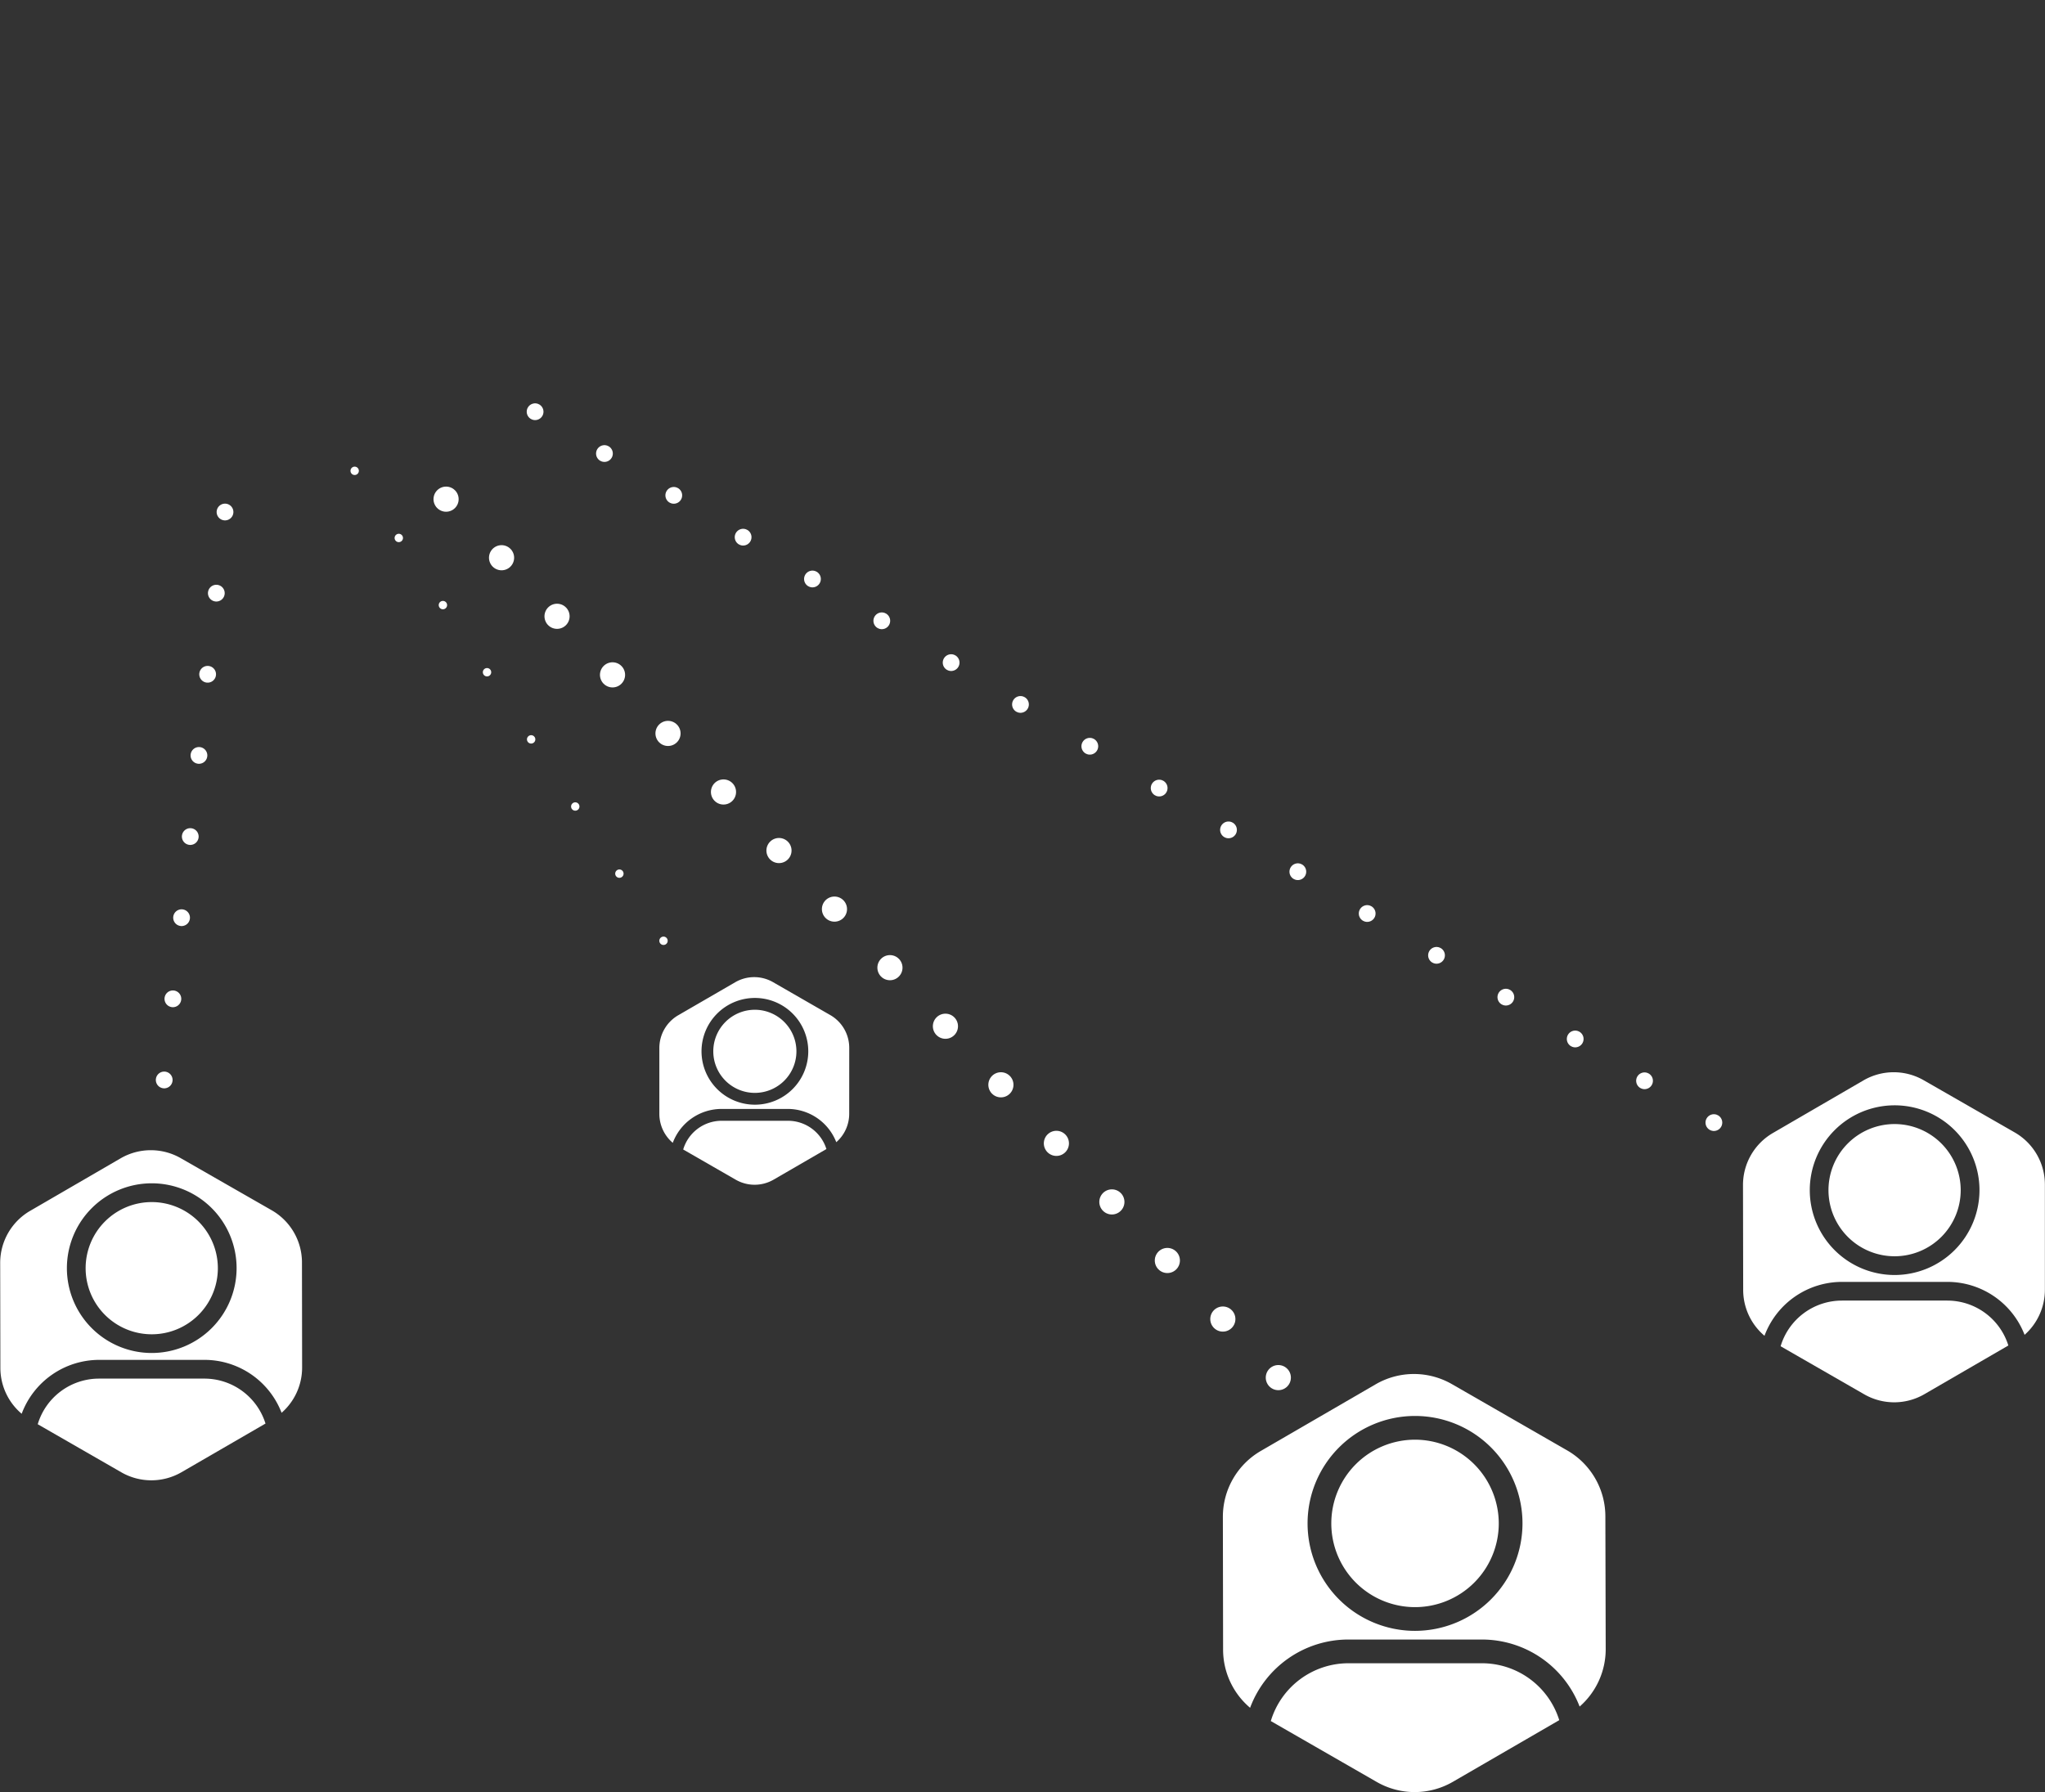 <svg viewBox="0 0 549.03 481.18" xmlns="http://www.w3.org/2000/svg">
    <rect x="0" y="0" width="549.03" height="481.18" fill="#333333" stroke="none"/>
    <path d="m119.76 134.03 230.9 243.75" style="fill:none;stroke:#fff;stroke-linecap:round;stroke-miterlimit:10;stroke-width:6.75;stroke-dasharray:0 21.66"/>
    <path d="m95.22 126.42 88.83 135.19" style="fill:none;stroke:#fff;stroke-linecap:round;stroke-miterlimit:10;stroke-width:2.25;stroke-dasharray:0 21.57"/>
    <path d="m143.66 110.55 325.76 196.48" style="fill:none;stroke:#fff;stroke-linecap:round;stroke-miterlimit:10;stroke-width:4.5;stroke-dasharray:0 21.74"/>
    <path d="m60.41 137.48-17.49 163.38" style="fill:none;stroke:#fff;stroke-linecap:round;stroke-miterlimit:10;stroke-width:4.5;stroke-dasharray:0 21.91"/>
    <g fill="#fff">
        <path d="m379.9 386.57a22.48 22.48 0 1 0 22.48 22.48 22.51 22.51 0 0 0 -22.48-22.48zm51.1 20.57a20.45 20.45 0 0 0 -10.25-17.69l-30.92-17.78a20.46 20.46 0 0 0 -20.45 0l-30.88 17.92a20.44 20.44 0 0 0 -10.19 17.72l.06 35.67a20.45 20.45 0 0 0 7.25 15.58 28.14 28.14 0 0 1 26.38-18.33h35.88a28.12 28.12 0 0 1 26.21 18 20.45 20.45 0 0 0 7-15.42zm-51.1 30.76a28.85 28.85 0 1 1 28.85-28.85 28.88 28.88 0 0 1 -28.85 28.85zm17.94 8.7h-35.84a21.77 21.77 0 0 0 -20.82 15.52l28.4 16.33a20.44 20.44 0 0 0 20.45 0l28.59-16.57a21.75 21.75 0 0 0 -20.78-15.28z"/>
        <path d="m202.66 271.13a11.16 11.16 0 1 0 11.16 11.16 11.18 11.18 0 0 0 -11.16-11.16zm25.34 10.22a10.14 10.14 0 0 0 -5.09-8.79l-15.35-8.83a10.14 10.14 0 0 0 -10.15 0l-15.33 8.88a10.18 10.18 0 0 0 -5.06 8.8v17.71a10.2 10.2 0 0 0 3.6 7.74 14 14 0 0 1 13.08-9.1h17.82a14 14 0 0 1 13 8.93 10.11 10.11 0 0 0 3.47-7.65zm-25.36 15.27a14.33 14.33 0 1 1 14.36-14.33 14.34 14.34 0 0 1 -14.34 14.33zm8.91 4.32h-17.8a10.78 10.78 0 0 0 -10.33 7.71l14.1 8.11a10.17 10.17 0 0 0 10.15 0l14.2-8.23a10.81 10.81 0 0 0 -10.3-7.59z"/>
        <path d="m40.74 322.77a17.75 17.75 0 1 0 17.75 17.75 17.77 17.77 0 0 0 -17.75-17.75zm40.33 16.23a16.16 16.16 0 0 0 -8.07-14l-24.44-14a16.16 16.16 0 0 0 -16.14 0l-24.37 14.15a16.15 16.15 0 0 0 -8 14l.05 28.16a16.13 16.13 0 0 0 5.72 12.3 22.22 22.22 0 0 1 20.8-14.47h28.28a22.2 22.2 0 0 1 20.7 14.21 16.14 16.14 0 0 0 5.51-12.18zm-40.33 24.29a22.78 22.78 0 1 1 22.78-22.77 22.8 22.8 0 0 1 -22.78 22.77zm14.16 6.88h-28.33a17.18 17.18 0 0 0 -16.44 12.25l22.43 12.9a16.16 16.16 0 0 0 16.14 0l22.58-13.08a17.19 17.19 0 0 0 -16.38-12.07z"/>
        <path d="m508.66 301.82a17.75 17.75 0 1 0 17.74 17.75 17.77 17.77 0 0 0 -17.74-17.75zm40.34 16.25a16.14 16.14 0 0 0 -8.1-14l-24.41-14a16.15 16.15 0 0 0 -16.15 0l-24.34 14.14a16.13 16.13 0 0 0 -8.05 14l.05 28.16a16.13 16.13 0 0 0 5.72 12.3 22.22 22.22 0 0 1 20.8-14.47h28.33a22.22 22.22 0 0 1 20.7 14.22 16.16 16.16 0 0 0 5.45-12.19zm-40.33 24.28a22.78 22.78 0 1 1 22.77-22.78 22.8 22.8 0 0 1 -22.78 22.78zm14.16 6.87h-28.34a17.18 17.18 0 0 0 -16.44 12.26l22.42 12.89a16.15 16.15 0 0 0 16.15 0l22.57-13.09a17.17 17.17 0 0 0 -16.37-12.06z"/>
    </g>
</svg>